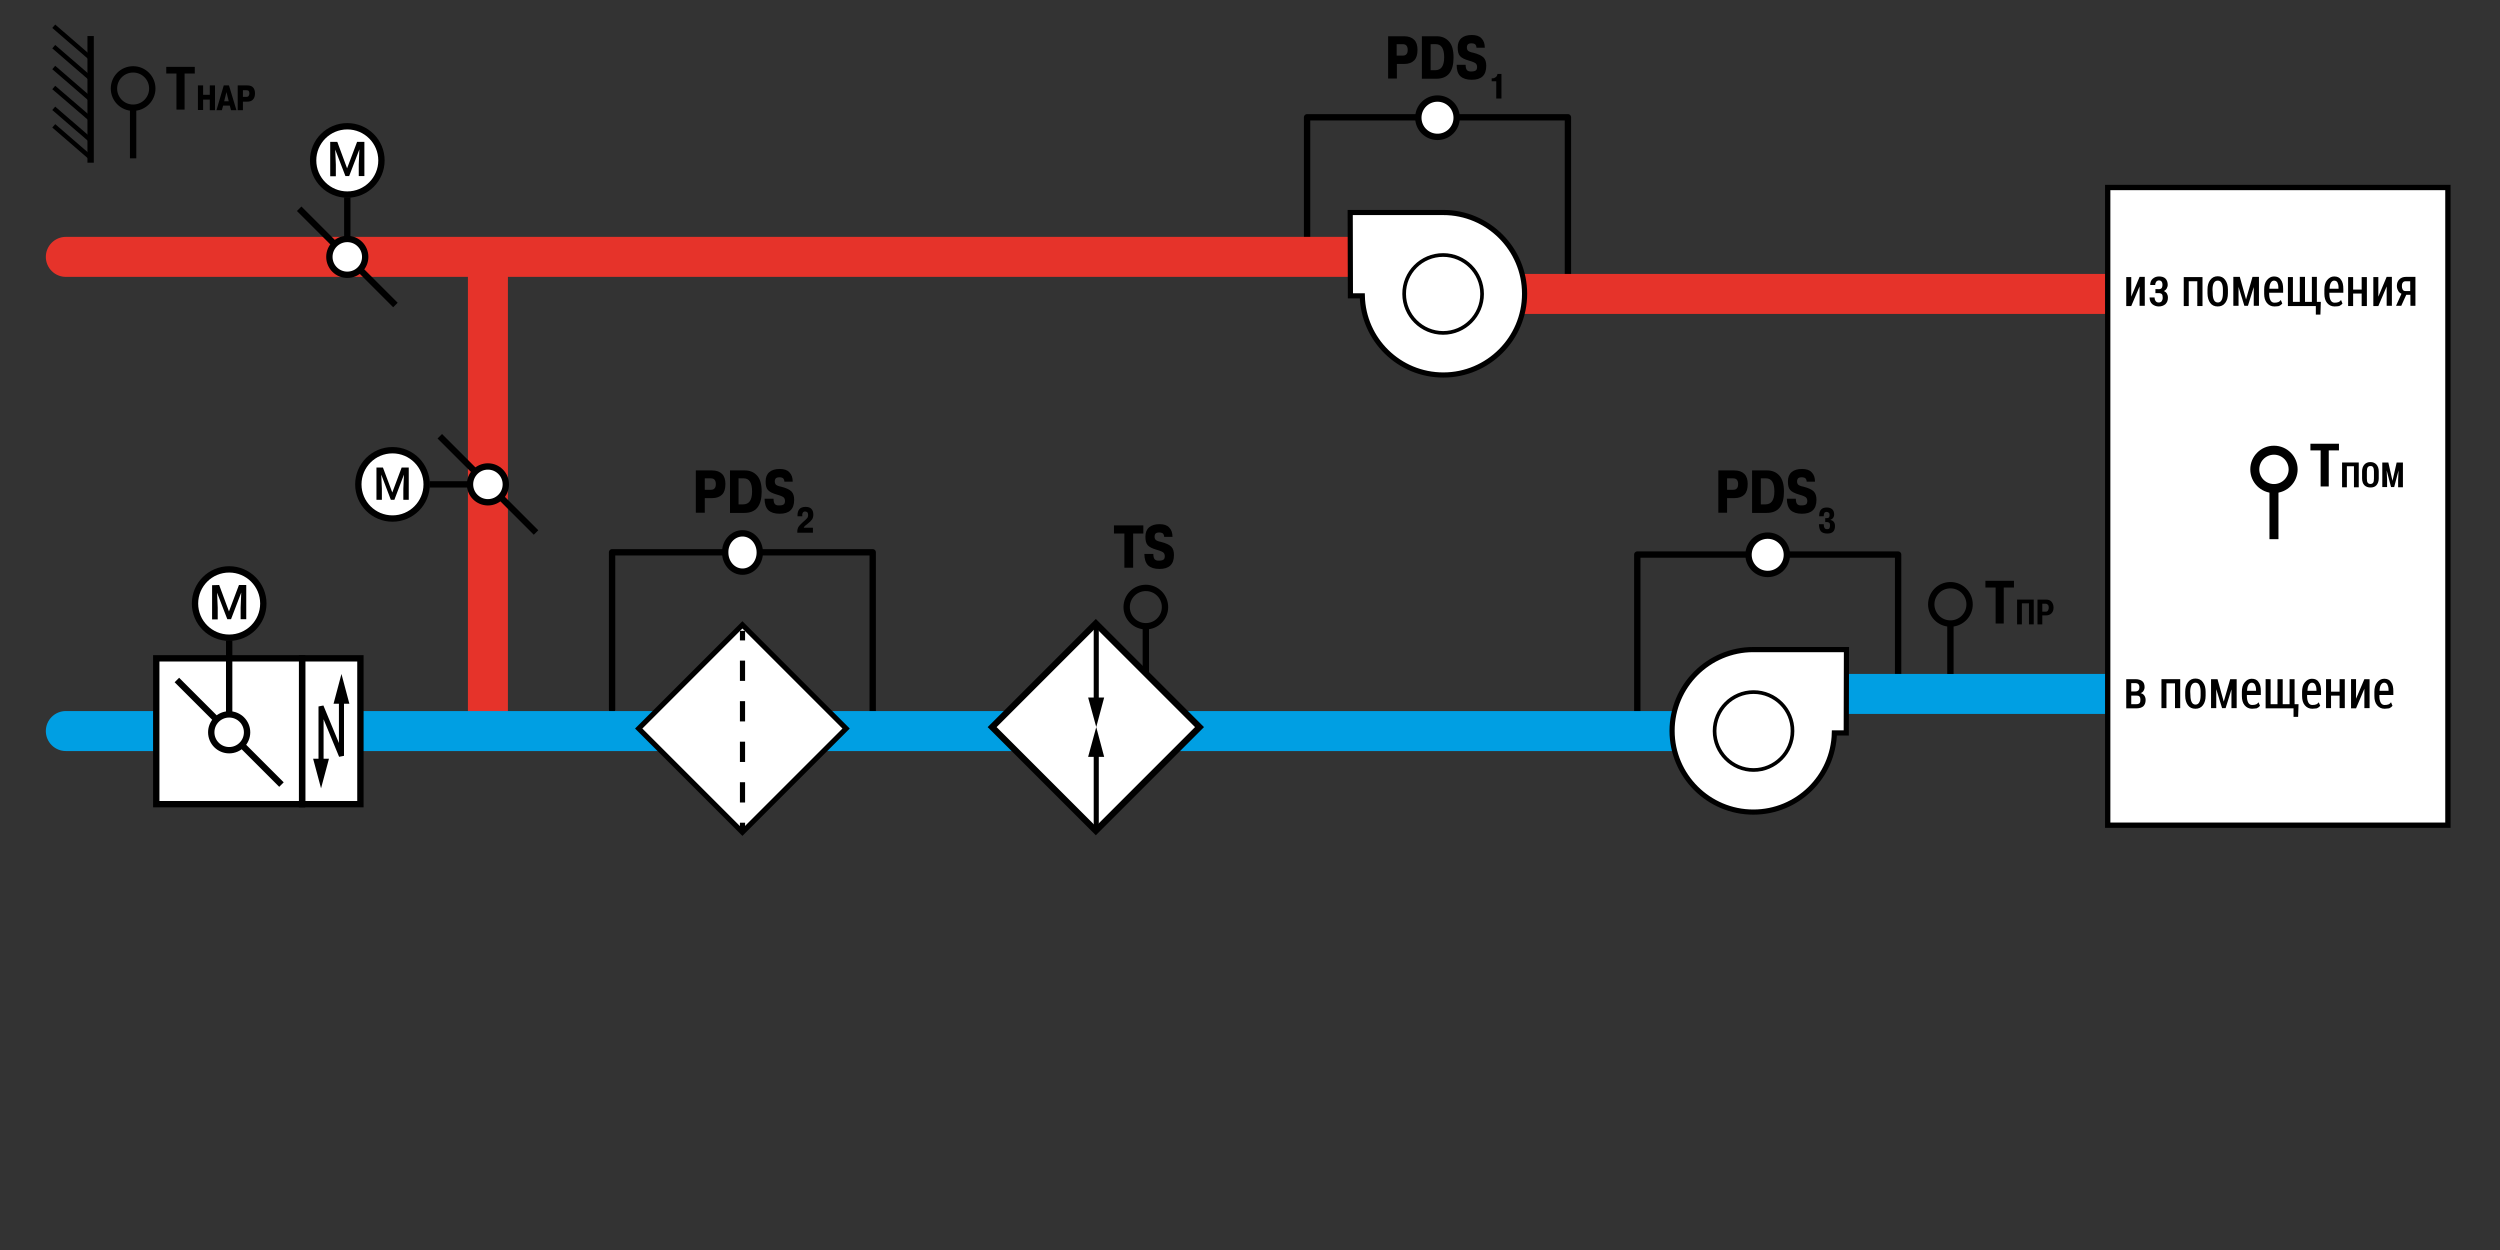 <?xml version="1.0" encoding="utf-8"?>
<!-- Generator: Adobe Illustrator 21.1.0, SVG Export Plug-In . SVG Version: 6.00 Build 0)  -->
<svg version="1.1" id="Слой_1" xmlns="http://www.w3.org/2000/svg" xmlns:xlink="http://www.w3.org/1999/xlink" x="0px" y="0px"
	 width="1200px" height="600px" viewBox="0 0 1200 600" style="enable-background:new 0 0 1200 600;" xml:space="preserve">
<rect x="0" y="0" width="1200" height="600" fill="#333333" stroke="none"/>
<style type="text/css">
	.st0{fill:none;stroke:#E6332A;stroke-width:19.2;stroke-linecap:round;stroke-linejoin:round;}
	.st1{fill:#FFFFFF;stroke:#000000;stroke-width:3.047;}
	.st2{fill:none;stroke:#000000;stroke-width:3.047;}
	.st3{fill:none;stroke:#000000;stroke-width:3.047;stroke-linecap:round;stroke-linejoin:round;}
	.st4{fill:none;stroke:#000000;stroke-width:2.16;}
	.st5{fill:#FFFFFF;stroke:#000000;stroke-width:2.48;}
	.st6{fill:#FFFFFF;stroke:#000000;stroke-width:1.768;}
	.st7{fill:none;stroke:#009FE3;stroke-width:19.2;stroke-linecap:round;stroke-linejoin:round;}
	.st8{fill:#FFFFFF;stroke:#000000;stroke-width:2.481;}
	.st9{enable-background:new    ;}
	.st10{fill:none;}
	.st11{fill:none;stroke:#000000;stroke-width:2.48;}
	.st12{fill:none;stroke:#000000;stroke-width:2.48;stroke-dasharray:9.729,9.729;}
	.st13{fill:#FFFFFF;stroke:#000000;stroke-width:2.553;}
	.st14{fill:none;stroke:#000000;stroke-width:4.319;}
	.st15{fill:none;stroke:#000000;stroke-width:2.438;}
	.st16{fill:#FFFFFF;stroke:#000000;stroke-width:3.047;}
</style>
<g>
	<line class="st0" x1="234.2" y1="342.9" x2="234.2" y2="132.2"/>
</g>
<g>
	<circle class="st1" cx="188.4" cy="232.5" r="16.4"/>
	<g>
		<path d="M183.8,224.4l4.5,12l4.5-12h3.4v15.5h-2.6v-5.3l0.3-6.8l0,0l-4.6,12.1h-1.7l-4.6-12.1l0,0l0.3,6.8v5.3h-2.6v-15.5H183.8z"
			/>
	</g>
	<line class="st2" x1="225.6" y1="232.5" x2="206.2" y2="232.5"/>
</g>
<g>
	<line class="st2" x1="211.1" y1="209.4" x2="257.3" y2="255.6"/>
	<circle class="st1" cx="234.2" cy="232.5" r="8.6"/>
</g>
<g>
	<polyline class="st3" points="418.9,342.9 418.9,265.1 293.8,265.1 293.8,340.6 	"/>
	<path class="st1" d="M356.4,256c4.6,0,8.3,4.1,8.3,9.2s-3.7,9.2-8.3,9.2c-4.6,0-8.3-4.1-8.3-9.2C348,260.1,351.8,256,356.4,256"/>
</g>
<polyline class="st3" points="752.6,134.2 752.6,56.3 627.4,56.3 627.4,116.6 "/>
<path class="st1" d="M690,47.3c5.1,0,9.2,4.1,9.2,9.2s-4.1,9.2-9.2,9.2c-5.1,0-9.2-4.1-9.2-9.2C680.8,51.4,684.9,47.3,690,47.3"/>
<g>
	<line class="st0" x1="697.1" y1="141.1" x2="1020.1" y2="141.1"/>
</g>
<g>
	<line class="st2" x1="43.5" y1="78.1" x2="43.5" y2="17.3"/>
	<line class="st4" x1="25.8" y1="60.4" x2="43.5" y2="75.7"/>
	<line class="st4" x1="25.8" y1="52" x2="43.5" y2="67.3"/>
	<line class="st4" x1="25.8" y1="42" x2="43.5" y2="57.2"/>
	<line class="st4" x1="25.8" y1="32.4" x2="43.5" y2="47.7"/>
	<line class="st4" x1="25.8" y1="22.4" x2="43.5" y2="37.7"/>
	<line class="st4" x1="25.8" y1="12.6" x2="43.5" y2="27.9"/>
</g>
<g>
	<line class="st0" x1="31.6" y1="123.3" x2="659.2" y2="123.3"/>
</g>
<g>
	<path class="st5" d="M648.1,102h44.7l0,0l0,0c21.5,0,39,17.5,39,39s-17.5,39-39,39c-21.2,0-38.4-16.9-38.9-38h-5.7L648.1,102
		L648.1,102z"/>
	<g>
		<path class="st6" d="M692.7,122.4c10.3,0,18.7,8.4,18.7,18.7s-8.4,18.7-18.7,18.7s-18.7-8.4-18.7-18.7
			C673.9,130.8,682.3,122.4,692.7,122.4L692.7,122.4z"/>
	</g>
</g>
<polyline class="st3" points="911.1,331.8 911.1,266.2 785.9,266.2 785.9,341.7 "/>
<path class="st1" d="M848.5,257.1c5.1,0,9.2,4.1,9.2,9.2s-4.1,9.2-9.2,9.2s-9.2-4.1-9.2-9.2S843.4,257.1,848.5,257.1"/>
<g>
	<line class="st7" x1="31.6" y1="350.9" x2="841.7" y2="350.9"/>
</g>
<g>
	<line class="st7" x1="880" y1="333.1" x2="1011.3" y2="333.1"/>
</g>
<path class="st8" d="M886.3,311.8h-44.7l0,0l0,0c-21.5,0-39,17.5-39,39s17.5,39,39,39c21.2,0,38.4-16.9,38.9-38h5.7L886.3,311.8
	L886.3,311.8z"/>
<g>
	<path class="st6" d="M841.7,332.2c-10.3,0-18.7,8.4-18.7,18.7c0,10.3,8.4,18.7,18.7,18.7s18.7-8.4,18.7-18.7
		C860.5,340.6,852.1,332.2,841.7,332.2L841.7,332.2z"/>
</g>
<g>
	<g>
		<line class="st2" x1="63.9" y1="50.7" x2="63.9" y2="76"/>
		<path class="st2" d="M63.9,51.7c5.1,0,9.2-4.1,9.2-9.2s-4.1-9.2-9.2-9.2s-9.2,4.1-9.2,9.2C54.7,47.6,58.8,51.7,63.9,51.7"/>
	</g>
	<g>
		<path d="M93.5,35.3h-4.9v17.3h-3.9V35.3h-4.9v-3.2h13.7C93.5,32.1,93.5,35.3,93.5,35.3z"/>
	</g>
	<g class="st9">
		<path d="M97.5,47.7v5.1H95V41h2.5v4.5h3.2V41h2.5v11.9h-2.5v-5.1H97.5z"/>
		<path d="M107.4,41h2.5l3.6,11.9h-2.6l-0.6-2.2h-3.2l-0.6,2.2h-2.6L107.4,41z M107.6,48.6h2.2l-1.1-4.4L107.6,48.6z"/>
		<path d="M114.1,41h4.6c1.2,0,2.2,0.3,2.8,1c0.6,0.7,0.9,1.6,0.9,2.8c0,1.3-0.3,2.3-1,3c-0.6,0.7-1.6,1-2.8,1h-2v4.1h-2.5V41z
			 M116.6,43.3v3.2h1.6c0.5,0,0.9-0.1,1.1-0.4c0.2-0.3,0.4-0.7,0.4-1.3c0-0.5-0.1-0.9-0.3-1.1c-0.2-0.3-0.6-0.4-1.2-0.4H116.6z"/>
	</g>
</g>
<g>
	<g>
		<path d="M966.7,282h-4.9v17.3h-3.9V282H953v-3.2h13.7V282z"/>
		<path d="M976.2,299.7h-2.3v-10.1h-3.4v10.1h-2.3v-11.9h8V299.7z"/>
		<path d="M980.3,295.4v4.3H978v-11.9h4c1.2,0,2.1,0.3,2.7,1s1,1.6,1,2.8c0,1.2-0.3,2.1-1,2.8s-1.6,1-2.7,1L980.3,295.4L980.3,295.4
			z M980.3,293.6h1.7c0.5,0,0.8-0.2,1-0.5c0.2-0.4,0.4-0.8,0.4-1.4s-0.1-1.1-0.4-1.4s-0.6-0.5-1-0.5h-1.7V293.6z"/>
	</g>
	<g>
		<line class="st2" x1="936.2" y1="298.2" x2="936.2" y2="323.5"/>
		<path class="st2" d="M936.2,299.3c5.1,0,9.2-4.1,9.2-9.2s-4.1-9.2-9.2-9.2s-9.2,4.1-9.2,9.2C927,295.2,931.1,299.3,936.2,299.3"/>
	</g>
</g>
<line class="st2" x1="143.6" y1="100.2" x2="189.8" y2="146.4"/>
<circle class="st1" cx="166.7" cy="123.3" r="8.6"/>
<g>
	<circle class="st1" cx="166.7" cy="77" r="16.4"/>
	<g>
		<path d="M161.9,68.1l4.7,12.7l4.8-12.7h3.5v16.4h-2.7v-5.6l0.3-7.2l0,0l-4.9,12.8h-1.8l-4.9-12.7l0,0l0.3,7.2v5.6h-2.7V68.1H161.9
			z"/>
	</g>
	<line class="st2" x1="166.7" y1="114.2" x2="166.7" y2="94.7"/>
</g>
<g>
	
		<rect x="321.2" y="314.5" transform="matrix(0.707 -0.707 0.707 0.707 -142.858 354.436)" class="st5" width="70.4" height="70.4"/>
	<g>
		<line class="st10" x1="356.4" y1="399.5" x2="356.4" y2="302.8"/>
		<g>
			<line class="st11" x1="356.4" y1="399.5" x2="356.4" y2="394.9"/>
			<line class="st12" x1="356.4" y1="385.2" x2="356.4" y2="312.2"/>
			<line class="st11" x1="356.4" y1="307.4" x2="356.4" y2="302.8"/>
		</g>
	</g>
</g>
<rect x="1011.7" y="90" class="st13" width="163.3" height="306.1"/>
<g>
	<path d="M1027,132.9h2.5v13.9h-2.5v-9.3l0,0l-4,9.4h-2.4V133h2.4v9.4l0,0L1027,132.9z"/>
	<path d="M1036.3,138.8c0.6,0,1-0.2,1.3-0.5c0.2-0.3,0.4-0.9,0.4-1.5s-0.1-1.2-0.4-1.6s-0.7-0.6-1.3-0.6c-0.5,0-1,0.2-1.3,0.6
		c-0.3,0.4-0.5,0.9-0.5,1.6h-2.4c0-1.3,0.4-2.3,1.2-3s1.8-1.1,3-1.1c1.3,0,2.4,0.3,3.1,1s1.1,1.7,1.1,3c0,0.7-0.2,1.2-0.5,1.8
		c-0.3,0.5-0.7,0.9-1.3,1.2c0.6,0.3,1.1,0.7,1.4,1.2s0.5,1.2,0.5,2c0,1.3-0.4,2.3-1.2,3.1c-0.8,0.7-1.9,1.1-3.2,1.1
		c-1.2,0-2.2-0.4-3.1-1.1c-0.8-0.7-1.3-1.8-1.3-3.2h2.4c0,0.7,0.2,1.3,0.5,1.7c0.4,0.5,0.8,0.7,1.5,0.7c0.6,0,1.1-0.2,1.4-0.6
		s0.5-1,0.5-1.7c0-0.8-0.1-1.3-0.4-1.7c-0.3-0.3-0.8-0.5-1.4-0.5h-1.7v-1.9H1036.3z"/>
	<path d="M1057.2,146.9h-2.5V135h-4.1v11.9h-2.4V133h9V146.9z"/>
	<path d="M1059.6,139c0-1.9,0.4-3.4,1.3-4.6c0.9-1.2,2.1-1.8,3.6-1.8c1.6,0,2.8,0.6,3.6,1.8c0.9,1.2,1.3,2.7,1.3,4.6v1.8
		c0,1.9-0.4,3.4-1.3,4.6c-0.9,1.2-2.1,1.7-3.6,1.7c-1.6,0-2.8-0.6-3.6-1.7s-1.3-2.7-1.3-4.6V139z M1062.1,140.8
		c0,1.3,0.2,2.4,0.6,3.2s1,1.2,1.9,1.2c0.8,0,1.4-0.4,1.8-1.2s0.6-1.9,0.6-3.2V139c0-1.3-0.2-2.3-0.6-3.1s-1-1.2-1.9-1.2
		c-0.8,0-1.5,0.4-1.9,1.2s-0.6,1.8-0.6,3.1L1062.1,140.8L1062.1,140.8z"/>
	<path d="M1078.1,143.7L1078.1,143.7l3.1-10.8h3.1v13.9h-2.5v-9l0,0l-2.8,9h-1.7l-2.8-9.1l0,0v9.1h-2.5v-13.9h3.1L1078.1,143.7z"/>
	<path d="M1091.7,147.1c-1.5,0-2.7-0.6-3.6-1.7c-0.9-1.1-1.3-2.6-1.3-4.4v-2c0-1.9,0.4-3.4,1.3-4.5s2-1.8,3.4-1.8
		c1.5,0,2.6,0.5,3.3,1.6c0.8,1.1,1.1,2.5,1.1,4.4v1.8h-6.7v0.6c0,1.2,0.2,2.2,0.6,3s1.1,1.2,1.9,1.2s1.4-0.1,1.9-0.3s0.9-0.6,1.2-1
		l0.7,1.7c-0.4,0.5-0.9,0.9-1.6,1.2C1093.4,147,1092.6,147.1,1091.7,147.1z M1091.5,134.7c-0.7,0-1.2,0.4-1.6,1.1
		c-0.4,0.7-0.6,1.7-0.6,2.8h4.3V138c0-1-0.2-1.8-0.5-2.4C1092.7,135,1092.2,134.7,1091.5,134.7z"/>
	<path d="M1100.6,132.9v12h3.3v-12h2.5v12h3.3v-12h2.4v12h1.9l-0.2,6.1h-2.2v-4.1h-13.4V133h2.4L1100.6,132.9L1100.6,132.9z"/>
	<path d="M1120.6,147.1c-1.5,0-2.7-0.6-3.6-1.7c-0.9-1.1-1.3-2.6-1.3-4.4v-2c0-1.9,0.4-3.4,1.3-4.5s2-1.8,3.4-1.8
		c1.5,0,2.6,0.5,3.3,1.6c0.8,1.1,1.1,2.5,1.1,4.4v1.8h-6.7v0.6c0,1.2,0.2,2.2,0.6,3s1.1,1.2,1.9,1.2s1.4-0.1,1.9-0.3s0.9-0.6,1.2-1
		l0.7,1.7c-0.4,0.5-0.9,0.9-1.6,1.2C1122.3,147,1121.5,147.1,1120.6,147.1z M1120.4,134.7c-0.7,0-1.2,0.4-1.6,1.1
		c-0.4,0.7-0.6,1.7-0.6,2.8h4.3V138c0-1-0.2-1.8-0.5-2.4C1121.7,135,1121.1,134.7,1120.4,134.7z"/>
	<path d="M1136.1,146.9h-2.5v-6h-4.1v6h-2.4V133h2.4v6h4.1v-6h2.5V146.9z"/>
	<path d="M1145.6,132.9h2.5v13.9h-2.5v-9.3l0,0l-4,9.4h-2.4V133h2.4v9.4l0,0L1145.6,132.9z"/>
	<path d="M1159.4,132.9v13.9h-2.4v-5.3h-2l-2.4,5.3h-2.5l2.6-5.8c-0.7-0.3-1.3-0.8-1.6-1.5c-0.4-0.7-0.6-1.4-0.6-2.3
		c0-1.3,0.4-2.3,1.2-3.1s1.8-1.2,3.2-1.2L1159.4,132.9L1159.4,132.9z M1152.9,137.3c0,0.7,0.1,1.2,0.4,1.7s0.7,0.7,1.3,0.7h2.3V135
		h-2.2c-0.6,0-1.1,0.2-1.4,0.7C1153,136.1,1152.9,136.6,1152.9,137.3z"/>
</g>
<g>
	<path d="M1020.6,339.9V326h4.3c1.4,0,2.5,0.3,3.3,0.9s1.2,1.6,1.2,2.9c0,0.7-0.2,1.3-0.5,1.8s-0.8,0.9-1.4,1.1l0,0
		c0.8,0.2,1.4,0.6,1.8,1.2s0.6,1.3,0.6,2.1c0,1.3-0.4,2.3-1.1,3c-0.7,0.6-1.8,1-3.2,1h-5L1020.6,339.9L1020.6,339.9z M1023,331.9
		h1.9c0.7,0,1.2-0.2,1.5-0.5s0.5-0.8,0.5-1.5s-0.2-1.2-0.5-1.5s-0.8-0.5-1.5-0.5h-1.9V331.9z M1023,333.8v4.2h2.6
		c0.6,0,1.1-0.2,1.4-0.5c0.3-0.4,0.4-0.9,0.4-1.6s-0.1-1.2-0.4-1.5c-0.3-0.4-0.7-0.5-1.4-0.5h-2.6V333.8z"/>
	<path d="M1046.5,339.9h-2.5V328h-4.1v11.9h-2.4V326h9V339.9z"/>
	<path d="M1048.9,332.1c0-1.9,0.4-3.4,1.3-4.6s2.1-1.8,3.6-1.8c1.6,0,2.8,0.6,3.6,1.8c0.9,1.2,1.3,2.7,1.3,4.6v1.8
		c0,1.9-0.4,3.4-1.3,4.6s-2.1,1.7-3.6,1.7c-1.6,0-2.8-0.6-3.6-1.7s-1.3-2.7-1.3-4.6V332.1z M1051.4,333.8c0,1.3,0.2,2.4,0.6,3.2
		c0.4,0.8,1,1.2,1.9,1.2c0.8,0,1.4-0.4,1.8-1.2c0.4-0.8,0.6-1.9,0.6-3.2V332c0-1.3-0.2-2.3-0.6-3.1c-0.4-0.8-1-1.2-1.9-1.2
		c-0.8,0-1.5,0.4-1.9,1.2s-0.6,1.8-0.6,3.1L1051.4,333.8L1051.4,333.8z"/>
	<path d="M1067.4,336.8L1067.4,336.8l3.1-10.8h3.1v13.9h-2.5v-9l0,0l-2.8,9h-1.7l-2.8-9.1l0,0v9.1h-2.5V326h3.1L1067.4,336.8z"/>
	<path d="M1081,340.2c-1.5,0-2.7-0.6-3.6-1.7s-1.3-2.6-1.3-4.4v-2c0-1.9,0.4-3.4,1.3-4.5s2-1.8,3.4-1.8c1.5,0,2.6,0.5,3.3,1.6
		c0.8,1.1,1.1,2.5,1.1,4.4v1.8h-6.7v0.6c0,1.2,0.2,2.2,0.6,3s1.1,1.2,1.9,1.2s1.4-0.1,1.9-0.3c0.5-0.2,0.9-0.6,1.2-1l0.7,1.7
		c-0.4,0.5-0.9,0.9-1.6,1.2C1082.7,340,1081.9,340.2,1081,340.2z M1080.8,327.7c-0.7,0-1.2,0.4-1.6,1.1s-0.6,1.7-0.6,2.8h4.3v-0.5
		c0-1-0.2-1.8-0.5-2.4C1082,328,1081.5,327.7,1080.8,327.7z"/>
	<path d="M1089.9,326v12h3.3v-12h2.5v12h3.3v-12h2.4v12h1.9l-0.2,6.1h-2.2V340h-13.4v-14H1089.9z"/>
	<path d="M1109.9,340.2c-1.5,0-2.7-0.6-3.6-1.7s-1.3-2.6-1.3-4.4v-2c0-1.9,0.4-3.4,1.3-4.5s2-1.8,3.4-1.8c1.5,0,2.6,0.5,3.3,1.6
		c0.8,1.1,1.1,2.5,1.1,4.4v1.8h-6.7v0.6c0,1.2,0.2,2.2,0.6,3s1.1,1.2,1.9,1.2s1.4-0.1,1.9-0.3c0.5-0.2,0.9-0.6,1.2-1l0.7,1.7
		c-0.4,0.5-0.9,0.9-1.6,1.2C1111.6,340,1110.9,340.2,1109.9,340.2z M1109.8,327.7c-0.7,0-1.2,0.4-1.6,1.1s-0.6,1.7-0.6,2.8h4.3v-0.5
		c0-1-0.2-1.8-0.5-2.4C1111,328,1110.5,327.7,1109.8,327.7z"/>
	<path d="M1125.5,339.9h-2.5v-6h-4.1v6h-2.4V326h2.4v6h4.1v-6h2.5V339.9z"/>
	<path d="M1134.9,326h2.5v13.9h-2.5v-9.3l0,0l-4,9.4h-2.4v-14h2.4v9.4l0,0L1134.9,326z"/>
	<path d="M1144.6,340.2c-1.5,0-2.7-0.6-3.6-1.7s-1.3-2.6-1.3-4.4v-2c0-1.9,0.4-3.4,1.3-4.5s2-1.8,3.4-1.8c1.5,0,2.6,0.5,3.3,1.6
		c0.8,1.1,1.1,2.5,1.1,4.4v1.8h-6.7v0.6c0,1.2,0.2,2.2,0.6,3s1.1,1.2,1.9,1.2s1.4-0.1,1.9-0.3c0.5-0.2,0.9-0.6,1.2-1l0.7,1.7
		c-0.4,0.5-0.9,0.9-1.6,1.2C1146.3,340,1145.5,340.2,1144.6,340.2z M1144.4,327.7c-0.7,0-1.2,0.4-1.6,1.1s-0.6,1.7-0.6,2.8h4.3v-0.5
		c0-1-0.2-1.8-0.5-2.4C1145.6,328,1145.1,327.7,1144.4,327.7z"/>
</g>
<g>
	<g>
		<path d="M1122.7,216.2h-4.9v17.3h-3.9v-17.3h-4.9V213h13.7L1122.7,216.2L1122.7,216.2z"/>
		<path d="M1132.2,233.9h-2.3v-10.1h-3.4v10.1h-2.3V222h8L1132.2,233.9L1132.2,233.9z"/>
		<path d="M1141.8,229.6c0,1.4-0.4,2.5-1.1,3.3s-1.7,1.1-2.9,1.1c-1.2,0-2.2-0.4-2.9-1.1s-1.1-1.9-1.1-3.3v-3.3
			c0-1.4,0.4-2.5,1.1-3.3s1.7-1.2,2.9-1.2c1.2,0,2.2,0.4,2.9,1.2s1.1,1.9,1.1,3.3V229.6z M1139.5,226.3c0-0.9-0.1-1.5-0.4-2
			s-0.7-0.6-1.3-0.6s-1,0.2-1.3,0.6c-0.3,0.4-0.4,1.1-0.4,2v3.4c0,0.9,0.1,1.6,0.4,2s0.7,0.6,1.3,0.6c0.6,0,1-0.2,1.3-0.6
			c0.3-0.4,0.4-1.1,0.4-2V226.3z"/>
		<path d="M1146.4,222l2,8.8l0,0l2-8.8h3v11.9h-2.3v-3.5l0.2-4.6l0,0l-2.1,8h-1.5l-2.1-8l0,0l0.2,4.5v3.5h-2.3V222H1146.4z"/>
	</g>
	<g>
		<line class="st14" x1="1091.5" y1="233.5" x2="1091.5" y2="258.8"/>
		<path class="st14" d="M1091.5,234.5c5.1,0,9.2-4.1,9.2-9.2c0-5.1-4.1-9.2-9.2-9.2s-9.2,4.1-9.2,9.2S1086.4,234.5,1091.5,234.5"/>
	</g>
</g>
<g>
	<g>
		<g>
			<line class="st2" x1="550" y1="299.5" x2="550" y2="324.9"/>
			<path class="st2" d="M550,300.6c5.1,0,9.2-4.1,9.2-9.2s-4.1-9.2-9.2-9.2c-5.1,0-9.2,4.1-9.2,9.2S544.9,300.6,550,300.6"/>
		</g>
		<g class="st9">
			<path d="M539.6,256.1h-4.9v-3.9h14.1v3.9h-4.9v16.4h-4.2V256.1z"/>
			<path d="M549.3,265.9h4.3c0,1.1,0.2,2,0.6,2.5s1.2,0.8,2.3,0.7c0.9,0,1.6-0.2,2-0.5c0.4-0.3,0.6-0.9,0.6-1.6
				c0-0.7-0.2-1.3-0.6-1.7c-0.4-0.4-1.5-0.9-3.3-1.4c-2.1-0.6-3.5-1.3-4.3-2.2s-1.1-2.2-1.1-4.1c0-2,0.6-3.5,1.8-4.5
				c1.2-1,2.8-1.5,5-1.5c2,0,3.6,0.5,4.6,1.6c1.1,1.1,1.6,2.6,1.6,4.5h-4c0-0.7-0.3-1.3-0.6-1.6s-1-0.5-1.8-0.5
				c-0.8,0-1.4,0.2-1.7,0.5c-0.3,0.3-0.5,0.8-0.5,1.5c0,0.7,0.2,1.2,0.6,1.6c0.4,0.3,1.2,0.7,2.4,0.9c2.4,0.6,4.1,1.4,5,2.3
				c0.9,0.9,1.3,2.3,1.3,4c0,2.3-0.6,4-1.8,5.1c-1.2,1.1-2.9,1.6-5.2,1.6c-2.4,0-4.2-0.6-5.4-1.7
				C549.9,270.2,549.3,268.3,549.3,265.9z"/>
		</g>
	</g>
	
		<rect x="490.9" y="313.8" transform="matrix(0.707 -0.707 0.707 0.707 -92.703 474.221)" class="st1" width="70.4" height="70.4"/>
	<g>
		<g>
			<line class="st15" x1="526.2" y1="397.4" x2="526.2" y2="360.7"/>
			<g>
				<polygon points="530,363.3 526.2,349 522.3,363.3 				"/>
			</g>
		</g>
	</g>
	<g>
		<g>
			<line class="st15" x1="526.2" y1="300.7" x2="526.2" y2="337.4"/>
			<g>
				<polygon points="522.3,334.8 526.2,349 530,334.8 				"/>
			</g>
		</g>
	</g>
</g>
<g>
	<g>
		<rect x="145" y="316" class="st16" width="28" height="70"/>
		<g>
			<g>
				<polyline class="st15" points="154.1,366.8 154.1,339.1 163.9,362.8 163.9,335.1 				"/>
				<g>
					<polygon points="157.9,364.2 154.1,378.4 150.3,364.2 					"/>
				</g>
				<g>
					<polygon points="167.7,337.8 163.9,323.5 160.1,337.8 					"/>
				</g>
			</g>
		</g>
	</g>
	<g>
		<rect x="75" y="316" class="st16" width="70" height="70"/>
		<g>
			<line class="st2" x1="84.9" y1="326.4" x2="135.1" y2="376.6"/>
			<circle class="st1" cx="110" cy="351.5" r="8.6"/>
		</g>
	</g>
	<g>
		<circle class="st1" cx="110" cy="289.7" r="16.4"/>
		<g>
			<path d="M105.2,280.8l4.7,12.7l4.8-12.7h3.5v16.4h-2.7v-5.6l0.3-7.2l0,0l-4.9,12.8h-1.8l-4.9-12.7l0,0l0.3,7.2v5.6h-2.7v-16.4
				L105.2,280.8L105.2,280.8z"/>
		</g>
		<line class="st2" x1="110" y1="343" x2="110" y2="307.5"/>
	</g>
</g>
<g class="st9">
	<path d="M666.2,17.4h7.8c2.1,0,3.7,0.6,4.8,1.7s1.6,2.7,1.6,4.8c0,2.3-0.5,4-1.6,5.1c-1.1,1.1-2.7,1.7-4.8,1.7h-3.5v7h-4.2V17.4z
		 M670.4,21.3v5.4h2.8c0.9,0,1.5-0.2,1.9-0.7c0.4-0.4,0.6-1.1,0.6-2.1c0-0.9-0.2-1.5-0.6-2c-0.4-0.5-1-0.7-2-0.7H670.4z"/>
	<path d="M682.4,17.4h7.2c2.4,0,4.4,0.8,5.9,2.5c1.5,1.6,2.2,4.2,2.2,7.7c0,3.4-0.7,6-2.1,7.7c-1.4,1.7-3.5,2.5-6.3,2.5h-6.8V17.4z
		 M686.7,21.3v12.4h2.2c1.4,0,2.5-0.5,3.2-1.5c0.7-1,1.1-2.5,1.1-4.7c0-2-0.3-3.6-1-4.7c-0.7-1.1-1.7-1.6-3.1-1.6H686.7z"/>
	<path d="M699.2,31.1h4.3c0,1.1,0.2,2,0.6,2.5s1.2,0.8,2.3,0.7c0.9,0,1.6-0.2,2-0.5c0.4-0.3,0.6-0.9,0.6-1.6c0-0.7-0.2-1.3-0.6-1.7
		c-0.4-0.4-1.5-0.9-3.3-1.4c-2.1-0.6-3.5-1.3-4.3-2.2s-1.1-2.2-1.1-4.1c0-2,0.6-3.5,1.8-4.5c1.2-1,2.8-1.5,5-1.5
		c2,0,3.6,0.5,4.6,1.6c1.1,1.1,1.6,2.6,1.6,4.5h-4c0-0.7-0.3-1.3-0.6-1.6s-1-0.5-1.8-0.5c-0.8,0-1.4,0.2-1.7,0.5
		c-0.3,0.3-0.5,0.8-0.5,1.5c0,0.7,0.2,1.2,0.6,1.6c0.4,0.3,1.2,0.7,2.4,0.9c2.4,0.6,4.1,1.4,5,2.3s1.3,2.3,1.3,4
		c0,2.3-0.6,4-1.8,5.1c-1.2,1.1-2.9,1.6-5.2,1.6c-2.4,0-4.2-0.6-5.4-1.7C699.7,35.4,699.2,33.5,699.2,31.1z"/>
</g>
<g class="st9">
	<path d="M716,39v-1.4h0.4c0.6,0,1.1-0.2,1.6-0.6c0.5-0.4,0.7-0.9,0.8-1.5h1.9v11.8h-2.5V39H716z"/>
</g>
<g class="st9">
	<path d="M334,225.8h7.8c2.1,0,3.7,0.6,4.8,1.7s1.6,2.7,1.6,4.8c0,2.3-0.5,4-1.6,5.1c-1.1,1.1-2.7,1.7-4.8,1.7h-3.5v7H334V225.8z
		 M338.3,229.7v5.4h2.8c0.9,0,1.5-0.2,1.9-0.7c0.4-0.4,0.6-1.1,0.6-2.1c0-0.9-0.2-1.5-0.6-2c-0.4-0.5-1-0.7-2-0.7H338.3z"/>
	<path d="M350.3,225.8h7.2c2.4,0,4.4,0.8,5.9,2.5c1.5,1.6,2.2,4.2,2.2,7.7c0,3.4-0.7,6-2.1,7.7c-1.4,1.7-3.5,2.5-6.3,2.5h-6.8V225.8
		z M354.5,229.7v12.4h2.2c1.4,0,2.5-0.5,3.2-1.5c0.7-1,1.1-2.5,1.1-4.7c0-2-0.3-3.6-1-4.7c-0.7-1.1-1.7-1.6-3.1-1.6H354.5z"/>
	<path d="M367,239.4h4.3c0,1.1,0.2,2,0.6,2.5s1.2,0.8,2.3,0.7c0.9,0,1.6-0.2,2-0.5c0.4-0.3,0.6-0.9,0.6-1.6c0-0.7-0.2-1.3-0.6-1.7
		c-0.4-0.4-1.5-0.9-3.3-1.4c-2.1-0.6-3.5-1.3-4.3-2.2s-1.1-2.2-1.1-4.1c0-2,0.6-3.5,1.8-4.5c1.2-1,2.8-1.5,5-1.5
		c2,0,3.6,0.5,4.6,1.6c1.1,1.1,1.6,2.6,1.6,4.5h-4c0-0.7-0.3-1.3-0.6-1.6s-1-0.5-1.8-0.5c-0.8,0-1.4,0.2-1.7,0.5
		c-0.3,0.3-0.5,0.8-0.5,1.5c0,0.7,0.2,1.2,0.6,1.6c0.4,0.3,1.2,0.7,2.4,0.9c2.4,0.6,4.1,1.4,5,2.3c0.9,0.9,1.3,2.3,1.3,4
		c0,2.3-0.6,4-1.8,5.1c-1.2,1.1-2.9,1.6-5.2,1.6c-2.4,0-4.2-0.6-5.4-1.7C367.6,243.7,367,241.9,367,239.4z"/>
</g>
<g class="st9">
	<path d="M390.2,253.6v2.1h-7.5v-0.5c0-0.9,0.2-1.6,0.5-2.2c0.4-0.6,1-1.3,1.9-2.1c1.5-1.3,2.3-2.1,2.5-2.4c0.2-0.3,0.2-0.7,0.3-1.2
		c0-0.6-0.1-1-0.3-1.3c-0.2-0.3-0.6-0.4-1.1-0.5c-0.5,0-0.9,0.2-1.1,0.5c-0.2,0.3-0.4,0.8-0.3,1.4v0.4h-2.3v-0.4
		c0-1.3,0.3-2.3,0.9-3c0.6-0.7,1.6-1.1,3-1.1c1.2,0,2.2,0.3,2.8,1c0.6,0.6,0.9,1.6,0.9,2.7c0,0.9-0.2,1.7-0.6,2.3
		c-0.4,0.6-1.1,1.3-2,2c-0.7,0.6-1.2,1-1.5,1.2c-0.3,0.3-0.4,0.6-0.5,0.8H390.2z"/>
</g>
<g class="st9">
	<path d="M824.7,225.8h7.8c2.1,0,3.7,0.6,4.8,1.7s1.6,2.7,1.6,4.8c0,2.3-0.5,4-1.6,5.1s-2.7,1.7-4.8,1.7H829v7h-4.2V225.8z
		 M829,229.7v5.4h2.8c0.9,0,1.5-0.2,1.9-0.7c0.4-0.4,0.6-1.1,0.6-2.1c0-0.9-0.2-1.5-0.6-2c-0.4-0.5-1-0.7-2-0.7H829z"/>
	<path d="M841,225.8h7.2c2.4,0,4.4,0.8,5.9,2.5s2.2,4.2,2.2,7.7c0,3.4-0.7,6-2.1,7.7c-1.4,1.7-3.5,2.5-6.3,2.5H841V225.8z
		 M845.2,229.7v12.4h2.2c1.4,0,2.5-0.5,3.2-1.5s1.1-2.5,1.1-4.7c0-2-0.3-3.6-1-4.7c-0.7-1.1-1.7-1.6-3.1-1.6H845.2z"/>
	<path d="M857.7,239.4h4.3c0,1.1,0.2,2,0.6,2.5s1.2,0.8,2.3,0.7c0.9,0,1.6-0.2,2-0.5c0.4-0.3,0.6-0.9,0.6-1.6c0-0.7-0.2-1.3-0.6-1.7
		c-0.4-0.4-1.5-0.9-3.3-1.4c-2.1-0.6-3.5-1.3-4.3-2.2s-1.1-2.2-1.1-4.1c0-2,0.6-3.5,1.8-4.5c1.2-1,2.8-1.5,5-1.5
		c2,0,3.6,0.5,4.6,1.6c1.1,1.1,1.6,2.6,1.6,4.5h-4c0-0.7-0.3-1.3-0.6-1.6s-1-0.5-1.8-0.5c-0.8,0-1.4,0.2-1.7,0.5s-0.5,0.8-0.5,1.5
		c0,0.7,0.2,1.2,0.6,1.6c0.4,0.3,1.2,0.7,2.4,0.9c2.4,0.6,4.1,1.4,5,2.3c0.9,0.9,1.3,2.3,1.3,4c0,2.3-0.6,4-1.8,5.1
		s-2.9,1.6-5.2,1.6c-2.4,0-4.2-0.6-5.4-1.7C858.3,243.7,857.7,241.9,857.7,239.4z"/>
</g>
<g class="st9">
	<path d="M873.1,251.6h2.3c0,0.8,0.1,1.4,0.4,1.8c0.2,0.4,0.6,0.6,1.2,0.6c0.5,0,0.9-0.1,1.1-0.4c0.2-0.3,0.3-0.8,0.3-1.4
		c0-0.5-0.1-1-0.3-1.2s-0.6-0.4-1-0.4h-1v-1.9h0.8c0.5,0,0.8-0.1,1-0.4c0.2-0.2,0.3-0.6,0.3-1.1c0-0.5-0.1-0.9-0.4-1.1
		s-0.6-0.4-1-0.4c-0.5,0-0.9,0.2-1.1,0.5s-0.3,0.9-0.3,1.6h-2.2c0-1.5,0.3-2.6,0.9-3.2c0.6-0.7,1.5-1,2.8-1c1,0,1.9,0.3,2.5,0.8
		c0.6,0.5,1,1.4,1,2.5c0,0.7-0.2,1.2-0.5,1.7c-0.3,0.4-0.8,0.7-1.3,0.9v0.1c0.7,0.1,1.2,0.4,1.6,0.9s0.6,1.1,0.6,2
		c0,1.2-0.3,2.1-0.9,2.7c-0.6,0.6-1.5,0.9-2.8,0.9c-1.4,0-2.5-0.4-3.1-1.1C873.4,254.2,873.1,253.1,873.1,251.6z"/>
</g>
</svg>
